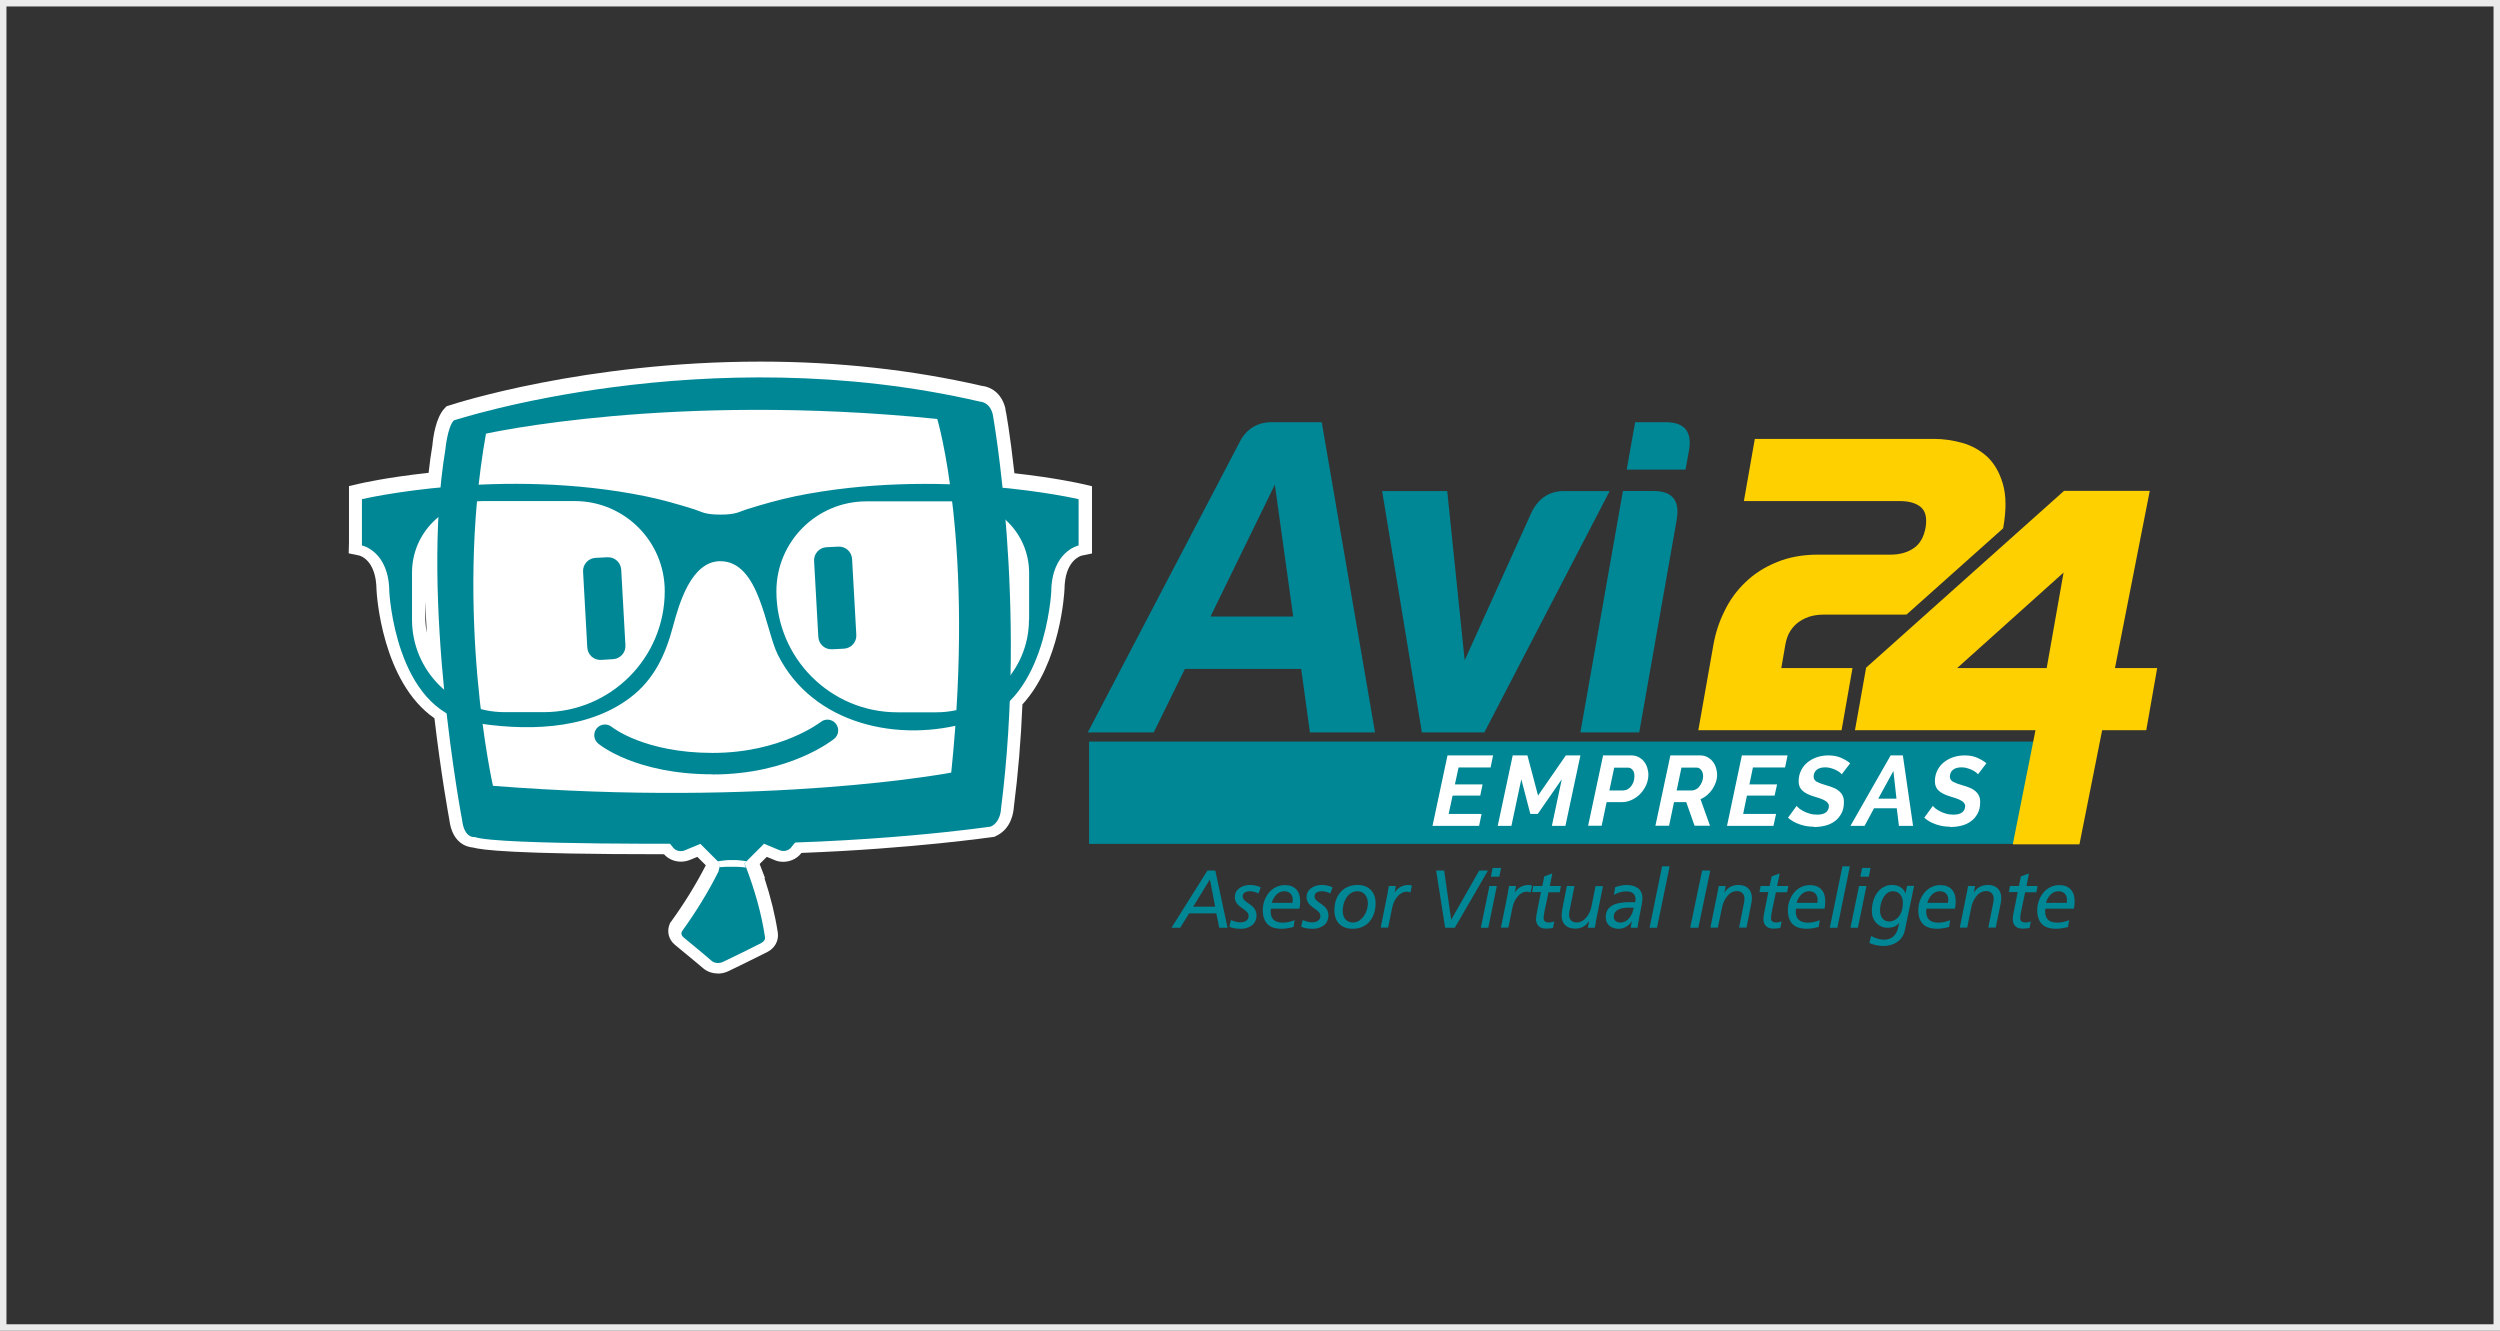 <svg width="387" height="206" viewBox="0 0 387 206" fill="none" xmlns="http://www.w3.org/2000/svg">
<rect x="0" y="0" width="387" height="206" fill="#333333" stroke="none"/>
<rect x="0.5" y="0.5" width="386" height="205" stroke="#EBEBEB"/>
<g clip-path="url(#clip0_588_142221)">
<path d="M318.676 114.793H168.592V130.635H318.676V114.793Z" fill="#008796"/>
<path d="M224.073 116.936H231.127L230.743 118.806H225.786L225.222 121.42H229.504L229.143 123.155H224.862L224.253 125.995H229.346L228.963 127.843H221.752L224.073 116.936Z" fill="white"/>
<path d="M234.169 116.936H236.445L238.09 123.155L242.394 116.936H244.648L242.327 127.843H240.231L241.763 120.631L238.045 125.995H236.896L235.498 120.631L233.966 127.843H231.848L234.169 116.936Z" fill="white"/>
<path d="M248.14 116.937H252.535C252.94 116.937 253.323 117.027 253.639 117.184C253.954 117.365 254.247 117.568 254.473 117.861C254.698 118.131 254.878 118.469 254.991 118.83C255.104 119.19 255.171 119.573 255.171 119.934C255.171 120.452 255.059 120.948 254.856 121.466C254.631 121.962 254.338 122.435 253.977 122.818C253.616 123.224 253.166 123.539 252.67 123.787C252.174 124.035 251.656 124.17 251.093 124.17H248.704L247.938 127.821H245.842L248.163 116.914L248.14 116.937ZM251.318 122.345C251.521 122.345 251.746 122.3 251.949 122.187C252.152 122.075 252.332 121.917 252.49 121.714C252.647 121.511 252.783 121.286 252.873 121.015C252.963 120.745 253.008 120.452 253.008 120.137C253.008 119.708 252.918 119.393 252.715 119.168C252.512 118.942 252.287 118.83 252.016 118.83H249.876L249.132 122.368H251.363L251.318 122.345Z" fill="white"/>
<path d="M256.254 127.843L258.575 116.936H263.172C263.578 116.936 263.961 117.026 264.276 117.183C264.592 117.364 264.885 117.567 265.11 117.859C265.336 118.13 265.516 118.468 265.629 118.829C265.741 119.189 265.809 119.572 265.809 119.933C265.809 120.338 265.741 120.721 265.606 121.105C265.471 121.488 265.291 121.848 265.065 122.186C264.84 122.524 264.569 122.817 264.254 123.088C263.938 123.358 263.6 123.561 263.24 123.719L264.705 127.82H262.316L261.031 124.169H259.138L258.372 127.82H256.276L256.254 127.843ZM261.978 122.344C262.181 122.344 262.383 122.276 262.586 122.164C262.789 122.051 262.969 121.893 263.105 121.69C263.262 121.488 263.375 121.262 263.488 120.992C263.578 120.721 263.645 120.451 263.645 120.181C263.645 119.798 263.555 119.459 263.353 119.212C263.15 118.941 262.924 118.829 262.654 118.829H260.288L259.544 122.367H261.978V122.344Z" fill="white"/>
<path d="M269.639 116.936H276.715L276.332 118.806H271.352L270.811 121.42H275.093L274.71 123.155H270.428L269.842 125.995H274.935L274.53 127.843H267.341L269.639 116.936Z" fill="white"/>
<path d="M280.817 127.978C280.051 127.978 279.307 127.865 278.609 127.617C277.887 127.369 277.279 127.031 276.783 126.581L278.113 124.755C278.113 124.755 278.293 124.958 278.473 125.116C278.654 125.274 278.902 125.409 279.172 125.567C279.442 125.724 279.78 125.837 280.141 125.95C280.502 126.062 280.885 126.107 281.29 126.107C281.899 126.107 282.349 125.995 282.665 125.747C282.958 125.499 283.116 125.183 283.116 124.778C283.116 124.575 283.048 124.417 282.935 124.282C282.823 124.147 282.665 124.012 282.44 123.899C282.237 123.786 281.989 123.674 281.718 123.583C281.448 123.493 281.132 123.381 280.794 123.29C280.028 123.065 279.442 122.772 279.037 122.412C278.631 122.051 278.428 121.578 278.428 120.947C278.428 120.316 278.563 119.752 278.811 119.257C279.059 118.761 279.397 118.333 279.825 117.995C280.254 117.657 280.749 117.386 281.29 117.206C281.854 117.026 282.44 116.936 283.025 116.936C283.747 116.936 284.4 117.048 284.963 117.296C285.527 117.544 286 117.814 286.406 118.152L285.099 119.865C285.099 119.865 284.963 119.685 284.806 119.572C284.648 119.459 284.468 119.324 284.22 119.212C283.994 119.099 283.724 118.986 283.454 118.919C283.161 118.829 282.868 118.783 282.575 118.783C281.966 118.783 281.493 118.919 281.2 119.189C280.885 119.459 280.749 119.82 280.749 120.248C280.749 120.429 280.794 120.564 280.885 120.699C280.975 120.834 281.11 120.947 281.268 121.037C281.448 121.127 281.651 121.217 281.899 121.307C282.147 121.398 282.44 121.488 282.755 121.578C283.161 121.69 283.544 121.826 283.859 121.961C284.197 122.096 284.468 122.276 284.716 122.479C284.941 122.682 285.121 122.907 285.256 123.2C285.392 123.471 285.437 123.809 285.437 124.192C285.437 124.89 285.302 125.476 285.031 125.95C284.761 126.445 284.423 126.851 283.994 127.144C283.566 127.459 283.071 127.685 282.507 127.82C281.944 127.955 281.38 128.023 280.794 128.023" fill="white"/>
<path d="M292.671 116.936H294.564L296.141 127.843H293.955L293.617 125.116H290.102L288.637 127.843H286.451L292.671 116.936ZM293.572 123.629L293.099 119.347L290.755 123.629H293.572Z" fill="white"/>
<path d="M301.91 127.978C301.144 127.978 300.4 127.865 299.701 127.617C298.98 127.369 298.372 127.031 297.876 126.581L299.206 124.755C299.206 124.755 299.386 124.958 299.566 125.116C299.746 125.274 299.994 125.409 300.265 125.567C300.535 125.724 300.873 125.837 301.234 125.95C301.594 126.062 301.977 126.107 302.383 126.107C302.991 126.107 303.442 125.995 303.758 125.747C304.051 125.499 304.208 125.183 304.208 124.778C304.208 124.575 304.141 124.417 304.028 124.282C303.915 124.147 303.758 124.012 303.532 123.899C303.33 123.786 303.082 123.674 302.811 123.583C302.541 123.493 302.225 123.381 301.887 123.29C301.121 123.065 300.535 122.772 300.129 122.412C299.724 122.051 299.521 121.578 299.521 120.947C299.521 120.316 299.656 119.752 299.904 119.257C300.152 118.761 300.49 118.333 300.918 117.995C301.346 117.657 301.842 117.386 302.383 117.206C302.946 117.026 303.532 116.936 304.118 116.936C304.839 116.936 305.493 117.048 306.056 117.296C306.62 117.544 307.093 117.814 307.499 118.152L306.191 119.865C306.191 119.865 306.056 119.685 305.899 119.572C305.741 119.459 305.56 119.324 305.313 119.212C305.087 119.099 304.817 118.986 304.546 118.919C304.253 118.829 303.96 118.783 303.668 118.783C303.059 118.783 302.586 118.919 302.293 119.189C301.977 119.459 301.842 119.82 301.842 120.248C301.842 120.429 301.887 120.564 301.977 120.699C302.068 120.834 302.203 120.947 302.36 121.037C302.541 121.127 302.744 121.217 302.991 121.307C303.239 121.398 303.532 121.488 303.848 121.578C304.253 121.69 304.637 121.826 304.952 121.961C305.29 122.096 305.56 122.276 305.808 122.479C306.034 122.682 306.214 122.907 306.349 123.2C306.484 123.471 306.529 123.809 306.529 124.192C306.529 124.89 306.394 125.476 306.124 125.95C305.853 126.445 305.515 126.851 305.087 127.144C304.659 127.459 304.163 127.685 303.6 127.82C303.037 127.955 302.473 128.023 301.887 128.023" fill="white"/>
<path d="M186.913 134.76H188.13L190.023 143.616H188.738L188.288 141.385H184.073L182.699 143.616H181.347L186.913 134.76ZM187.296 136.134L184.704 140.348H188.107L187.296 136.134Z" fill="#008796"/>
<path d="M194.8 138.299C194.484 138.141 193.966 137.961 193.538 137.961C193.042 137.961 192.366 138.096 192.366 138.75C192.366 139.854 194.507 139.899 194.507 141.702C194.507 143.257 193.11 143.775 192.141 143.775C191.172 143.775 190.766 143.64 190.315 143.46L190.541 142.423C190.991 142.603 191.465 142.784 191.983 142.784C192.614 142.784 193.29 142.513 193.29 141.792C193.29 140.688 191.149 140.508 191.149 138.885C191.149 137.51 192.479 136.992 193.515 136.992C194.079 136.992 194.642 137.127 195.16 137.353L194.822 138.299H194.8Z" fill="#008796"/>
<path d="M200.208 143.504C199.6 143.662 198.969 143.774 198.36 143.774C196.828 143.774 195.476 143.143 195.476 140.867C195.476 139.087 196.692 137.014 198.923 137.014C200.433 137.014 201.267 137.96 201.267 139.493C201.267 139.921 201.222 140.304 201.154 140.664H196.738C196.715 140.8 196.692 140.935 196.692 141.07C196.692 142.422 197.504 142.828 198.631 142.828C199.216 142.828 199.847 142.67 200.411 142.445L200.231 143.549L200.208 143.504ZM200.073 139.763C200.095 139.583 200.118 139.425 200.118 139.267C200.118 138.524 199.645 137.96 198.788 137.96C197.842 137.96 197.121 138.816 196.873 139.763H200.073Z" fill="#008796"/>
<path d="M205.933 138.299C205.617 138.141 205.099 137.961 204.671 137.961C204.175 137.961 203.499 138.096 203.499 138.75C203.499 139.854 205.64 139.899 205.64 141.702C205.64 143.257 204.243 143.775 203.251 143.775C202.26 143.775 201.899 143.64 201.426 143.46L201.651 142.423C202.102 142.603 202.598 142.784 203.093 142.784C203.724 142.784 204.4 142.513 204.4 141.792C204.4 140.688 202.26 140.508 202.26 138.885C202.26 137.51 203.589 136.992 204.626 136.992C205.189 136.992 205.753 137.127 206.271 137.353L205.933 138.299Z" fill="#008796"/>
<path d="M210.169 136.992C211.859 136.992 212.941 138.051 212.941 139.832C212.941 142.018 211.679 143.775 209.425 143.775C207.713 143.775 206.563 142.806 206.563 140.891C206.563 138.727 207.848 136.992 210.147 136.992M209.448 142.806C210.755 142.806 211.747 141.274 211.747 139.832C211.747 138.863 211.183 137.961 210.147 137.961C208.614 137.961 207.848 139.629 207.848 140.981C207.848 142.018 208.366 142.806 209.471 142.806" fill="#008796"/>
<path d="M214.811 138.141C214.856 137.871 214.924 137.533 214.991 137.15H216.073L215.893 138.164H215.915C216.276 137.556 216.952 136.992 218.056 136.992C218.169 136.992 218.372 137.015 218.575 137.105L218.327 138.164C218.101 138.074 217.921 138.029 217.831 138.029C216.411 138.029 215.69 139.629 215.532 140.418L214.879 143.595H213.729L214.834 138.119L214.811 138.141Z" fill="#008796"/>
<path d="M225.2 143.616H223.713L222.315 134.76H223.555L224.637 142.354H224.659L228.986 134.76H230.338L225.2 143.616Z" fill="#008796"/>
<path d="M230.563 137.15H231.712L230.383 143.617H229.233L230.563 137.15ZM232.095 135.708H230.788L231.059 134.355H232.366L232.095 135.708Z" fill="#008796"/>
<path d="M233.425 138.141C233.471 137.871 233.538 137.533 233.606 137.15H234.687L234.485 138.164H234.507C234.868 137.556 235.544 136.992 236.648 136.992C236.761 136.992 236.941 137.015 237.166 137.105L236.918 138.164C236.693 138.074 236.513 138.029 236.423 138.029C235.003 138.029 234.304 139.629 234.147 140.418L233.493 143.595H232.344L233.448 138.119L233.425 138.141Z" fill="#008796"/>
<path d="M237.346 137.149H238.743L239.059 135.662L240.298 135.211L239.915 137.149H241.628L241.448 138.118H239.713L239.127 140.89C239.059 141.183 238.946 141.881 238.946 142.107C238.946 142.557 239.194 142.805 239.78 142.805C240.028 142.805 240.366 142.738 240.591 142.625L240.411 143.617C240.163 143.729 239.622 143.752 239.284 143.752C238.203 143.752 237.774 143.008 237.774 142.31C237.774 141.904 237.932 141.138 238 140.8L238.541 138.095H237.166L237.346 137.126V137.149Z" fill="#008796"/>
<path d="M247.06 142.624C247.014 142.895 246.947 143.233 246.879 143.616H245.798L246 142.579H245.978C245.617 143.188 244.919 143.751 243.837 143.751C242.62 143.751 241.741 143.098 241.741 141.723C241.741 141.34 241.809 140.912 241.876 140.551L242.552 137.148H243.724L242.958 141.024C242.913 141.25 242.891 141.498 242.891 141.633C242.891 142.309 243.319 142.805 244.04 142.805C245.46 142.805 246.181 141.205 246.338 140.416L246.992 137.171H248.141L247.037 142.647L247.06 142.624Z" fill="#008796"/>
<path d="M250.034 137.33C250.575 137.15 251.319 136.992 251.769 136.992C253.031 136.992 254.248 137.51 254.248 139.043C254.248 139.336 254.203 139.741 254.136 140.057C253.91 141.251 253.64 142.468 253.482 143.618H252.423C252.49 143.302 252.558 142.919 252.626 142.536C252.22 143.302 251.409 143.775 250.575 143.775C249.516 143.775 248.569 143.212 248.569 141.995C248.569 140.17 250.169 139.651 252.288 139.651C252.536 139.651 252.851 139.674 253.121 139.674C253.144 139.539 253.189 139.403 253.189 139.268C253.189 138.344 252.603 137.984 251.747 137.984C251.071 137.984 250.35 138.209 249.831 138.525L250.034 137.33ZM252.874 140.508H251.995C251.116 140.508 249.809 140.756 249.809 141.927C249.809 142.513 250.282 142.806 250.845 142.806C252.017 142.806 252.738 141.612 252.896 140.508" fill="#008796"/>
<path d="M257.291 134.107H258.462L256.502 143.617H255.353L257.291 134.107Z" fill="#008796"/>
<path d="M263.488 134.76H264.75L262.902 143.616H261.64L263.488 134.76Z" fill="#008796"/>
<path d="M265.876 138.141C265.921 137.871 265.988 137.533 266.056 137.15H267.138L266.935 138.164H266.957C267.318 137.556 267.994 136.992 269.098 136.992C270.315 136.992 271.194 137.646 271.194 139.02C271.194 139.403 271.126 139.832 271.036 140.192L270.36 143.595H269.211L269.977 139.719C270.022 139.494 270.045 139.246 270.045 139.111C270.045 138.434 269.617 137.939 268.895 137.939C267.476 137.939 266.777 139.539 266.597 140.35L265.921 143.595H264.771L265.876 138.119V138.141Z" fill="#008796"/>
<path d="M272.546 137.149H273.944L274.259 135.662L275.499 135.211L275.093 137.149H276.828L276.648 138.118H274.913L274.327 140.89C274.259 141.183 274.146 141.881 274.146 142.107C274.146 142.557 274.394 142.805 274.98 142.805C275.228 142.805 275.566 142.738 275.792 142.625L275.611 143.617C275.341 143.729 274.8 143.752 274.485 143.752C273.403 143.752 272.975 143.008 272.975 142.31C272.975 141.904 273.132 141.138 273.2 140.8L273.741 138.095H272.366L272.546 137.126V137.149Z" fill="#008796"/>
<path d="M281.493 143.504C280.885 143.662 280.254 143.774 279.645 143.774C278.113 143.774 276.761 143.143 276.761 140.867C276.761 139.087 277.978 137.014 280.186 137.014C281.696 137.014 282.552 137.96 282.552 139.493C282.552 139.921 282.507 140.304 282.44 140.664H278.023C278 140.8 277.978 140.935 277.978 141.07C277.978 142.422 278.789 142.828 279.916 142.828C280.502 142.828 281.133 142.67 281.696 142.445L281.516 143.549L281.493 143.504ZM281.335 139.763C281.335 139.583 281.358 139.425 281.358 139.267C281.358 138.524 280.907 137.96 280.028 137.96C279.082 137.96 278.361 138.816 278.113 139.763H281.335Z" fill="#008796"/>
<path d="M285.212 134.107H286.361L284.423 143.617H283.251L285.212 134.107Z" fill="#008796"/>
<path d="M287.758 137.15H288.93L287.6 143.617H286.451L287.781 137.15H287.758ZM289.291 135.708H287.984L288.254 134.355H289.561L289.291 135.708Z" fill="#008796"/>
<path d="M296.298 137.15L294.856 144.091C294.586 145.376 293.414 146.435 291.476 146.435C291.093 146.435 290.056 146.322 289.38 145.961L289.65 144.902C290.236 145.218 290.98 145.466 291.656 145.466C292.986 145.466 293.617 144.587 293.842 143.573L294 142.874H293.977C293.594 143.347 293.121 143.618 292.107 143.618C291.002 143.618 289.763 142.716 289.763 141.026C289.763 138.637 291.115 136.97 292.918 136.992C293.774 136.992 294.608 137.376 294.969 138.277H294.991L295.217 137.128H296.276L296.298 137.15ZM292.4 142.649C293.414 142.649 294.563 141.837 294.563 139.719C294.563 138.75 294.022 137.961 293.008 137.961C291.678 137.961 291.025 139.719 291.025 140.959C291.025 141.815 291.476 142.649 292.422 142.649" fill="#008796"/>
<path d="M301.685 143.504C301.076 143.662 300.445 143.774 299.837 143.774C298.304 143.774 296.952 143.143 296.952 140.867C296.952 139.087 298.169 137.014 300.378 137.014C301.887 137.014 302.744 137.96 302.744 139.493C302.744 139.921 302.699 140.304 302.631 140.664H298.214C298.192 140.8 298.169 140.935 298.169 141.07C298.169 142.422 298.98 142.828 300.107 142.828C300.693 142.828 301.301 142.67 301.887 142.445L301.707 143.549L301.685 143.504ZM301.549 139.763C301.572 139.583 301.594 139.425 301.594 139.267C301.594 138.524 301.144 137.96 300.265 137.96C299.318 137.96 298.597 138.816 298.349 139.763H301.549Z" fill="#008796"/>
<path d="M304.479 138.141C304.524 137.871 304.592 137.533 304.66 137.15H305.741L305.538 138.164H305.561C305.921 137.556 306.598 136.992 307.702 136.992C308.919 136.992 309.798 137.646 309.798 139.02C309.798 139.403 309.73 139.832 309.64 140.192L308.941 143.595H307.792L308.558 139.719C308.603 139.494 308.626 139.246 308.626 139.111C308.626 138.434 308.198 137.939 307.476 137.939C306.034 137.939 305.358 139.539 305.178 140.35L304.524 143.595H303.375L304.479 138.119V138.141Z" fill="#008796"/>
<path d="M311.126 137.149H312.524L312.839 135.662L314.079 135.211L313.696 137.149H315.408L315.228 138.118H313.493L312.907 140.89C312.839 141.183 312.726 141.881 312.726 142.107C312.726 142.557 312.974 142.805 313.56 142.805C313.808 142.805 314.146 142.738 314.372 142.625L314.191 143.617C313.943 143.729 313.403 143.752 313.065 143.752C311.96 143.752 311.577 143.008 311.577 142.31C311.577 141.904 311.712 141.138 311.803 140.8L312.343 138.095H310.969L311.149 137.126L311.126 137.149Z" fill="#008796"/>
<path d="M320.096 143.504C319.487 143.662 318.856 143.774 318.248 143.774C316.715 143.774 315.363 143.143 315.363 140.867C315.363 139.087 316.58 137.014 318.789 137.014C320.298 137.014 321.155 137.96 321.155 139.493C321.155 139.921 321.11 140.304 321.042 140.664H316.625C316.603 140.8 316.58 140.935 316.58 141.07C316.58 142.422 317.391 142.828 318.518 142.828C319.104 142.828 319.713 142.67 320.298 142.445L320.118 143.549L320.096 143.504ZM319.938 139.763C319.938 139.583 319.96 139.425 319.96 139.267C319.96 138.524 319.51 137.96 318.631 137.96C317.684 137.96 316.963 138.816 316.715 139.763H319.938Z" fill="#008796"/>
<path d="M204.603 65.352L212.851 113.374H202.777L201.425 103.549H183.42L178.597 113.374H168.389L191.848 68.529C192.907 66.411 194.597 65.352 196.918 65.352H204.58H204.603ZM187.386 95.436H200.186L197.346 75.019L187.386 95.436Z" fill="#008796"/>
<path d="M249.178 76.012L229.775 113.375H220.107L213.955 76.012H224.028L226.733 102.22L237.076 79.324C238.135 77.138 239.848 76.012 242.102 76.012H249.155H249.178Z" fill="#008796"/>
<path d="M255.96 76.011C258.912 76.011 260.084 77.498 259.543 80.518L253.752 113.374H244.647L251.228 76.011H255.96ZM257.831 65.352C260.85 65.352 262.022 66.906 261.414 69.949L260.918 72.698H251.814L253.121 65.352H257.831Z" fill="#008796"/>
<path d="M295.172 95.121C294.992 95.121 294.811 95.143 294.631 95.143H282.327C281.673 95.143 281.02 95.211 280.411 95.369C279.78 95.526 279.194 95.797 278.631 96.157C278.068 96.518 277.572 97.014 277.189 97.6C276.783 98.208 276.535 98.929 276.377 99.763L275.746 103.414H286.766L285.076 113.036H262.901L265.245 99.763C265.561 97.983 266.124 96.248 266.958 94.58C267.769 92.89 268.851 91.403 270.203 90.118C271.555 88.811 273.155 87.797 275.025 87.031C276.873 86.264 279.014 85.859 281.403 85.859H292.648C294.09 85.859 295.262 85.521 296.231 84.867C297.2 84.214 297.808 83.155 298.079 81.667C298.327 80.203 298.079 79.143 297.358 78.512C296.614 77.881 295.532 77.566 294.09 77.566H269.955L271.645 67.943H299.431C300.828 67.943 302.27 68.146 303.735 68.552C305.2 68.957 306.484 69.679 307.611 70.693C308.715 71.729 309.527 73.126 310.045 74.907C310.563 76.687 310.586 78.918 310.113 81.622C310.113 81.69 310.09 81.735 310.09 81.78L295.172 95.098V95.121Z" fill="#FFD000"/>
<path d="M332.49 103.414H327.397L332.783 75.988H319.51L309.166 85.228L298.597 94.67L288.862 103.369V103.436L287.149 113.036H315.093L311.578 130.704H321.899L325.414 113.036H332.242L333.369 106.614L333.933 103.414H332.445H332.49ZM316.828 103.414H302.969L319.442 88.63L316.828 103.414Z" fill="#FFD000"/>
<path d="M111.127 150.692C110.271 150.692 109.482 150.422 108.873 149.903L107.363 148.641C106.417 147.853 105.47 147.064 104.501 146.275C103.465 145.441 103.172 144.089 103.713 142.917L103.803 142.76L103.916 142.624C105.966 139.785 107.769 136.855 109.256 133.948L107.949 132.641L106.8 133.115C106.349 133.295 105.876 133.385 105.403 133.385C104.389 133.385 103.42 132.957 102.789 132.236H102.766C79.172 132.236 74.552 131.56 73.223 131.199C72.389 131.131 70 130.636 69.549 126.85C69.414 126.106 68.265 119.796 67.251 111.188C59.093 105.531 58.304 91.898 58.282 91.289C58.237 86.805 55.87 86.061 55.6 85.993L53.977 85.655L54.023 84.01V75.244L55.578 74.884C55.758 74.838 59.859 73.892 66.349 73.194C66.507 71.684 66.71 70.264 66.935 68.934C67.048 67.627 67.476 64.675 68.761 63.278L69.121 62.895L69.617 62.737C70.451 62.467 90.462 55.977 117.752 55.977C129.673 55.977 141.189 57.239 152.028 59.74C153.2 59.853 155.003 60.686 155.634 63.21V63.346C155.701 63.503 156.355 67.154 157.031 73.261C163.341 73.96 167.307 74.861 167.487 74.906L169.042 75.267V85.678L167.42 86.016C167.194 86.084 164.828 86.827 164.783 91.222C164.761 91.785 164.152 102.647 158.271 109.047C158.045 114.546 157.594 119.886 156.941 124.957C156.896 125.655 156.603 128.27 154.214 129.396L153.944 129.531L153.651 129.577C153.538 129.577 141.324 131.379 124.062 132.033L123.972 132.146C123.341 132.934 122.304 133.408 121.245 133.408C120.749 133.408 120.276 133.317 119.848 133.115L118.699 132.641L117.594 133.746L118.428 135.931H118.338C119.307 138.884 119.983 141.633 120.411 144.405C120.569 145.667 119.916 146.793 118.766 147.379C116.806 148.371 114.8 149.34 112.772 150.331C112.254 150.579 111.668 150.715 111.082 150.715M65.831 95.548C65.831 96.382 65.921 97.194 66.079 97.982C65.966 96.292 65.899 94.647 65.831 93.047V95.548Z" fill="white"/>
<path fill-rule="evenodd" clip-rule="evenodd" d="M109.888 130.591C109.888 130.591 77.099 130.861 73.516 129.577C73.516 129.577 71.871 129.87 71.533 126.94C71.533 126.94 65.043 92.934 68.941 69.61C68.941 69.61 69.257 66.14 70.248 65.081C70.248 65.081 109.121 52.281 151.713 62.174C151.713 62.174 153.178 62.174 153.673 64.112C153.673 64.112 159.014 93.43 154.958 125.182C154.958 125.182 154.935 127.233 153.38 127.954C153.38 127.954 134.473 130.771 109.865 130.613" fill="#008796"/>
<path fill-rule="evenodd" clip-rule="evenodd" d="M72.907 69.926C73.132 69.678 121.673 65.554 146.755 67.087C146.755 67.087 147.656 67.087 147.882 68.055C147.882 68.055 152.186 108.799 149.098 123.943C149.098 123.943 149.008 125.317 147.882 125.227C147.882 125.227 120.749 130.095 75.814 126.94C75.814 126.94 74.597 126.94 74.597 125.475C74.597 125.475 69.775 95.098 72.253 72.427C72.253 72.427 72.411 70.399 72.907 69.903" fill="#008796"/>
<path fill-rule="evenodd" clip-rule="evenodd" d="M75.229 67.133C75.229 67.133 103.938 60.665 145.088 64.857C145.088 64.857 150.924 84.192 147.251 119.595C147.251 119.595 119.06 125.003 76.31 121.645C76.31 121.645 70.271 94.874 75.229 67.133Z" fill="white"/>
<path d="M123.025 76.844C120.502 77.363 118.023 78.084 115.566 78.85C114.395 79.21 114.011 79.661 111.533 79.661C109.054 79.661 108.671 79.233 107.499 78.85C105.042 78.084 102.564 77.363 100.04 76.844C77.572 72.225 56.028 77.272 56.028 77.272V84.439C56.028 84.439 60.22 85.295 60.265 91.605C60.265 91.605 61.166 109.791 72.93 111.796C80.997 113.171 90.71 113.171 97.538 108.01C101.279 105.171 103.014 101.363 104.186 96.946C105.11 93.52 106.98 86.895 111.487 86.872C117.595 86.872 118.451 97.419 120.411 101.363C125.82 112.157 139.138 115.064 150.068 111.796C161.809 109.791 162.733 91.605 162.733 91.605C162.8 85.317 166.969 84.439 166.969 84.439V77.272C166.969 77.272 145.425 72.247 122.98 76.844M102.902 91.515C102.902 101.858 94.519 110.241 84.152 110.241H78.113C70.18 110.241 63.78 103.819 63.78 95.909V88.63C63.78 82.523 68.738 77.565 74.845 77.565H88.975C96.659 77.565 102.902 83.808 102.902 91.492M159.285 95.932C159.285 103.841 152.862 110.264 144.952 110.264H138.913C128.569 110.264 120.186 101.881 120.186 91.537C120.186 83.83 126.428 77.611 134.113 77.611H148.242C154.349 77.611 159.307 82.568 159.307 88.675V95.954L159.285 95.932Z" fill="#008796"/>
<path d="M96.817 99.899C96.885 101.003 96.029 101.973 94.902 102.04L93.054 102.153C91.927 102.22 90.981 101.364 90.913 100.237L90.26 88.496C90.192 87.392 91.048 86.423 92.175 86.356L94.023 86.266C95.127 86.198 96.096 87.054 96.164 88.181L96.817 99.922V99.899Z" fill="#008796"/>
<path d="M132.558 98.275C132.625 99.402 131.769 100.349 130.642 100.416L128.817 100.506C127.69 100.574 126.743 99.718 126.676 98.591L126.022 86.85C125.955 85.723 126.811 84.777 127.915 84.709L129.763 84.619C130.89 84.551 131.836 85.408 131.904 86.534L132.558 98.275Z" fill="#008796"/>
<path d="M117.887 145.961C115.949 146.952 113.966 147.921 111.938 148.89C111.352 149.183 110.608 149.116 110.18 148.755C109.684 148.327 109.166 147.899 108.67 147.47C107.724 146.682 106.755 145.893 105.786 145.082C105.493 144.834 105.402 144.496 105.56 144.18C107.769 141.116 109.662 138.028 111.217 134.918C111.329 134.49 111.374 134.332 111.464 133.904L111.419 133.634L108.422 130.637L109.91 128.834L113.335 128.586L116.76 128.834L118.248 130.637L115.273 133.611C115.273 133.611 115.363 133.994 115.408 134.017C116.85 137.825 117.864 141.341 118.428 145.104C118.473 145.442 118.248 145.758 117.864 145.961" fill="#008796"/>
<path d="M100.174 126.198L104.231 131.246C104.614 131.719 105.38 131.899 106.011 131.629L113.335 128.587L103.667 124.237C103.374 124.102 103.014 124.057 102.698 124.125L101.031 124.463C100.107 124.643 99.678 125.545 100.197 126.198" fill="#008796"/>
<path d="M122.417 131.246L126.473 126.198C127.014 125.545 126.586 124.643 125.639 124.463L123.972 124.125C123.634 124.057 123.296 124.102 123.003 124.237L113.335 128.564L120.659 131.606C121.29 131.877 122.034 131.697 122.439 131.223" fill="#008796"/>
<path d="M115.521 134.288C115.521 134.288 115.454 134.288 115.431 134.288C114.936 134.243 114.462 134.176 113.967 134.176H113.606H113.245C112.998 134.176 112.75 134.176 112.502 134.176C112.254 134.176 112.029 134.198 111.781 134.221C111.645 134.221 111.51 134.243 111.375 134.243C111.398 134.153 111.42 134.063 111.443 133.928L111.398 133.657L111.082 133.342C111.51 133.274 111.961 133.207 112.434 133.162C112.682 133.162 112.952 133.117 113.223 133.139H114.012C114.53 133.184 115.071 133.229 115.567 133.319L115.251 133.635C115.251 133.635 115.341 134.018 115.386 134.041C115.431 134.131 115.454 134.221 115.499 134.311" fill="white"/>
<path d="M110.316 119.864C98.417 119.864 92.806 115.289 92.581 115.087C91.882 114.501 91.792 113.442 92.378 112.743C92.964 112.044 94.023 111.954 94.721 112.54C94.811 112.608 99.769 116.551 110.316 116.551C120.862 116.551 126.969 111.819 127.037 111.774C127.758 111.188 128.795 111.301 129.381 112.022C129.966 112.743 129.854 113.78 129.133 114.365C128.862 114.591 122.214 119.887 110.316 119.887" fill="#008796"/>
</g>
<defs>
<clipPath id="clip0_588_142221">
<rect width="280" height="94.693" fill="white" transform="translate(54 56)"/>
</clipPath>
</defs>
</svg>
